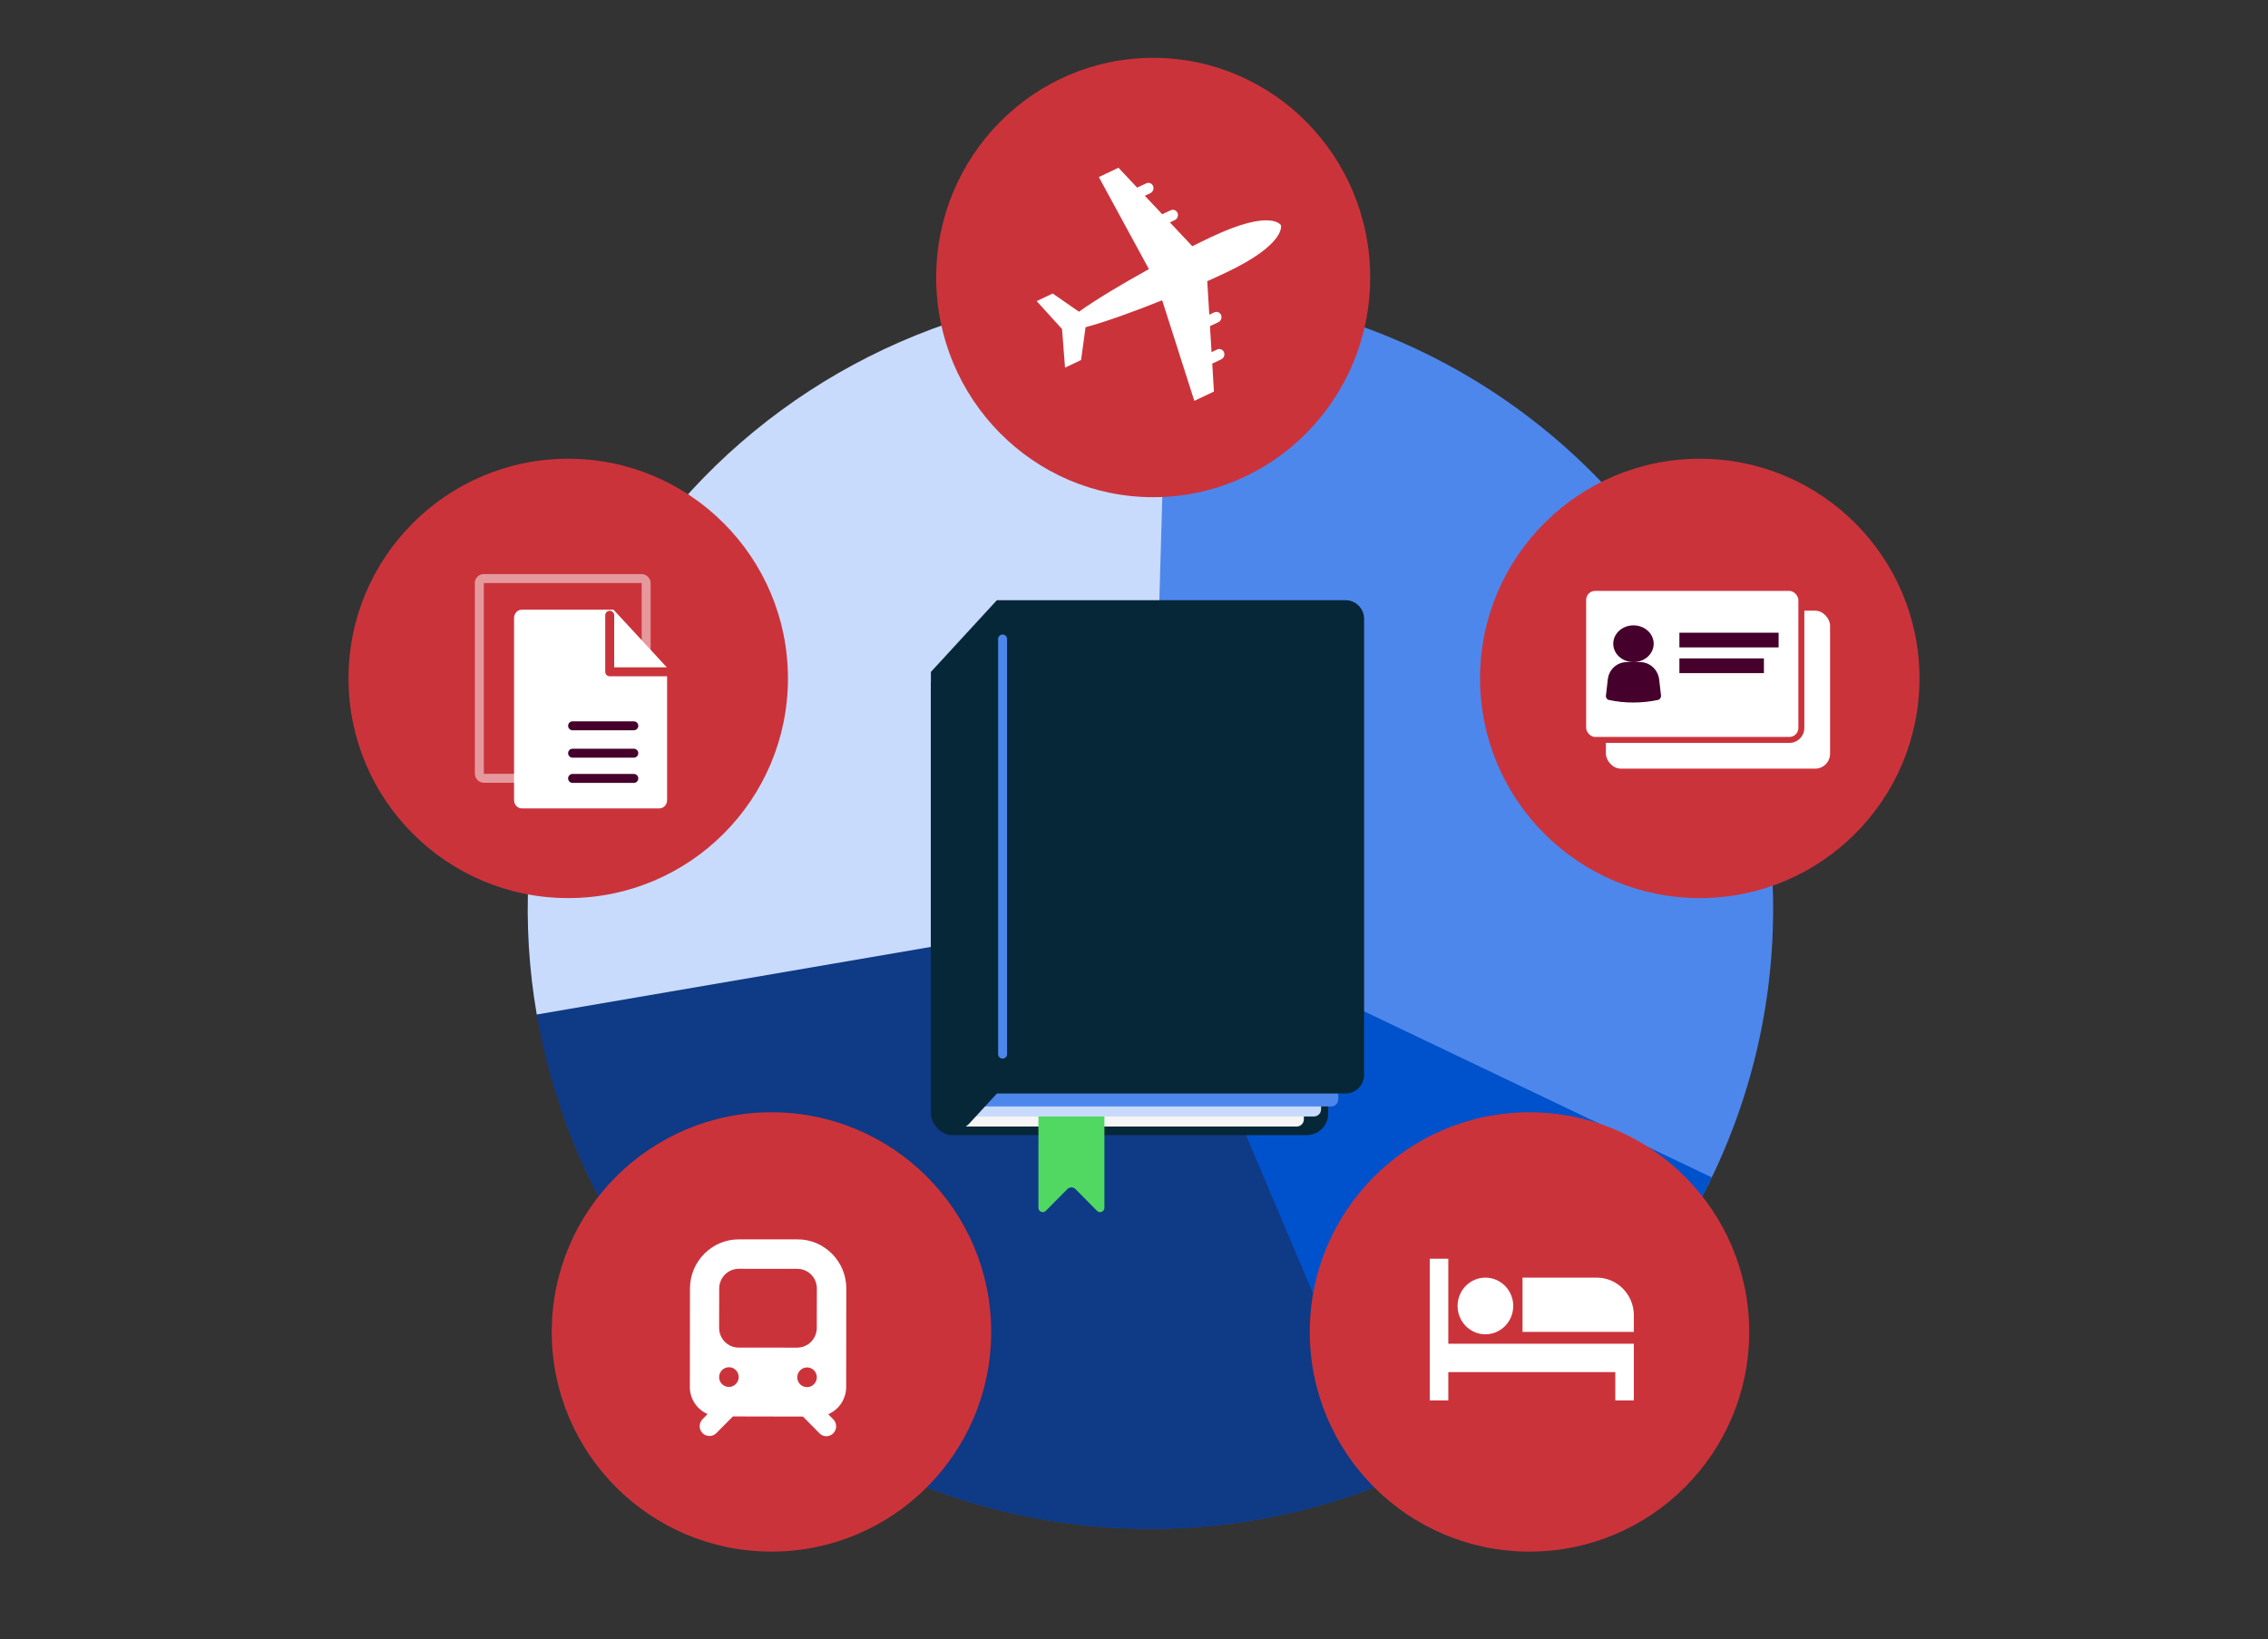 <?xml version="1.0" encoding="UTF-8"?> <svg xmlns="http://www.w3.org/2000/svg" width="610" height="441" viewBox="0 0 610 441" fill="none"><rect x="0" y="0" width="610" height="441" fill="#333333" stroke="none"/><path d="M309.418 77.918C342.543 77.918 374.924 87.694 402.467 106.009C430.009 124.324 451.476 150.356 464.153 180.812C476.829 211.269 480.146 244.783 473.684 277.116C467.221 309.449 451.27 339.148 427.847 362.459L309.418 244.598L309.418 77.918Z" fill="#4E87EB"></path><path d="M460.403 316.738C446.066 346.457 423.196 371.277 394.685 388.061C366.174 404.844 333.303 412.836 300.228 411.027C267.152 409.219 235.359 397.689 208.868 377.898C182.377 358.106 162.377 330.941 151.399 299.838L309.418 244.598L460.403 316.738Z" fill="#0052CC"></path><path d="M374.407 398.218C343.878 411.01 310.222 414.506 277.697 408.262C245.171 402.018 215.236 386.316 191.678 363.141C168.12 339.966 151.996 310.358 145.345 278.064C138.694 245.769 141.816 212.236 154.314 181.707L309.418 244.598L374.407 398.218Z" fill="#0F3A85"></path><path d="M144.368 272.911C140.154 248.581 141.424 223.624 148.085 199.842C154.746 176.06 166.633 154.048 182.886 135.396C199.139 116.744 219.352 101.918 242.065 91.99C264.778 82.061 289.424 77.278 314.221 77.987L309.418 244.598L144.368 272.911Z" fill="#C8DBFC"></path><circle cx="457.168" cy="182.502" r="59.094" fill="#CB333B"></circle><rect x="431.924" y="164.274" width="60.289" height="42.498" rx="4.016" fill="white"></rect><rect x="425.809" y="158.159" width="58.682" height="40.892" rx="3.213" fill="white" stroke="#CB333B" stroke-width="1.607"></rect><path d="M444.773 173.169C444.773 175.898 442.339 178.111 439.337 178.111C436.334 178.111 433.901 175.898 433.901 173.169C433.901 170.44 436.334 168.227 439.337 168.227C442.339 168.227 444.773 170.44 444.773 173.169Z" fill="#45002B"></path><path d="M441.119 178.111H437.52C434.914 178.111 432.721 180.122 432.432 182.776L431.935 187.099C431.852 187.655 432.225 188.212 432.762 188.297C434.831 188.768 437.065 188.982 439.34 188.982C441.657 188.982 443.849 188.726 445.918 188.297C446.456 188.169 446.787 187.655 446.745 187.099L446.249 182.776C445.918 180.122 443.725 178.111 441.119 178.111Z" fill="#45002B"></path><rect x="451.691" y="170.204" width="26.685" height="3.953" fill="#45002B"></rect><rect x="451.691" y="177.122" width="22.732" height="3.953" fill="#45002B"></rect><ellipse cx="310.162" cy="74.654" rx="58.365" ry="59.094" fill="#CB333B"></ellipse><circle cx="152.832" cy="182.502" r="59.094" fill="#CB333B"></circle><rect x="128.922" y="155.637" width="44.866" height="53.73" rx="1.205" stroke="#E5999D" stroke-width="2.41"></rect><path d="M177.364 217.461H140.318C139.773 217.461 139.249 217.226 138.863 216.808C138.477 216.391 138.26 215.824 138.26 215.234V166.247C138.26 165.657 138.477 165.09 138.863 164.673C139.249 164.255 139.773 164.021 140.318 164.021H165.016L179.422 179.607V215.234C179.422 215.526 179.369 215.816 179.265 216.086C179.162 216.356 179.01 216.602 178.819 216.808C178.628 217.015 178.401 217.179 178.152 217.291C177.902 217.403 177.634 217.461 177.364 217.461Z" fill="white"></path><path d="M163.987 165.512V180.721H179.424" fill="white"></path><path d="M163.987 165.512V180.721H179.424" stroke="#CB333B" stroke-width="2.41" stroke-linecap="round" stroke-linejoin="round"></path><path d="M154.003 195.247H170.467" stroke="#45002B" stroke-width="2.41" stroke-linecap="round" stroke-linejoin="round"></path><path d="M154.003 202.616H170.467" stroke="#45002B" stroke-width="2.41" stroke-linecap="round" stroke-linejoin="round"></path><path d="M154.003 209.402H170.467" stroke="#45002B" stroke-width="2.41" stroke-linecap="round" stroke-linejoin="round"></path><circle cx="207.494" cy="358.307" r="59.094" fill="#CB333B"></circle><path fill-rule="evenodd" clip-rule="evenodd" d="M214.484 333.41L198.729 333.398C191.466 333.395 185.587 339.318 185.573 346.608L185.54 373.092C185.528 376.276 187.426 379.158 190.321 380.392L188.923 381.82C187.926 382.867 187.94 384.516 188.95 385.528C189.959 386.539 191.622 386.562 192.633 385.553L197.127 381.032L215.964 381.072L220.435 385.605C221.47 386.629 223.093 386.602 224.117 385.567C225.128 384.558 225.151 382.895 224.154 381.857L222.764 380.446C225.662 379.186 227.574 376.327 227.586 373.142L227.62 346.658C227.646 339.343 221.747 333.413 214.522 333.397L214.484 333.41ZM196.025 373.092C194.568 373.102 193.4 371.89 193.416 370.445C193.432 368.999 194.593 367.807 196.05 367.797C197.508 367.788 198.675 369 198.685 370.457C198.669 371.902 197.509 373.094 196.051 373.104L196.025 373.092ZM193.414 357.21L193.437 346.608C193.455 343.679 195.79 341.333 198.705 341.314L214.459 341.327C217.362 341.333 219.696 343.693 219.703 346.634L219.68 357.235C219.662 360.164 217.328 362.51 214.413 362.53L198.658 362.517C195.755 362.511 193.421 360.15 193.414 357.21ZM217.037 373.143C215.579 373.153 214.412 371.941 214.428 370.496C214.444 369.05 215.604 367.859 217.061 367.849C218.519 367.839 219.686 369.051 219.696 370.508C219.68 371.954 218.52 373.146 217.063 373.155L217.037 373.143Z" fill="white"></path><path fill-rule="evenodd" clip-rule="evenodd" d="M321.223 107.832L326.497 105.328L326.047 97.81L328.464 96.666C329.181 96.327 329.504 95.456 329.194 94.728C328.881 94.007 328.056 93.688 327.334 94.03L325.856 94.734L325.433 87.743L327.686 86.669C328.396 86.326 328.726 85.458 328.42 84.74C328.108 84.007 327.281 83.7 326.564 84.04L325.251 84.662L324.699 75.644C326.473 74.856 328.184 74.068 329.783 73.307C346.048 65.595 344.518 60.584 344.518 60.584C344.518 60.584 341.975 56.063 325.718 63.783C324.117 64.54 322.43 65.36 320.686 66.242L314.661 59.83L315.972 59.203C316.685 58.865 317.015 57.997 316.707 57.273C316.395 56.541 315.555 56.228 314.846 56.575L312.595 57.638L307.914 52.666L309.392 51.962C310.108 51.618 310.439 50.754 310.129 50.026C309.815 49.3 308.98 48.986 308.269 49.328L305.848 50.474L300.823 45.128L295.545 47.634L309.009 72.396C301.623 76.468 294.59 80.7 290.195 83.855L283.13 78.959L278.822 81L285.646 88.518L286.448 98.898L290.765 96.853L291.973 88.021C297.133 86.659 304.79 83.907 312.578 80.777L321.223 107.832Z" fill="white"></path><circle cx="411.37" cy="358.307" r="59.094" fill="#CB333B"></circle><path d="M389.535 361.484H409.497V361.477H439.44V376.733H434.45V369.108H389.535V376.733H384.545V338.611H389.535V361.484ZM399.515 343.694C403.645 343.694 407.001 347.112 407.002 351.318C407.002 355.525 403.645 358.943 399.515 358.943C395.386 358.943 392.03 355.524 392.03 351.318C392.03 347.112 395.386 343.695 399.515 343.694ZM429.459 343.694C434.973 343.694 439.44 348.244 439.44 353.86V358.29H409.497V343.694H429.459Z" fill="white"></path><rect x="250.377" y="178.82" width="106.866" height="126.542" rx="5.787" fill="#062738"></rect><rect x="253.078" y="176.505" width="97.607" height="126.542" rx="1.929" fill="#F5F5F5"></rect><rect x="257.707" y="173.804" width="97.607" height="126.542" rx="1.929" fill="#C8DBFC"></rect><rect x="262.337" y="171.104" width="97.607" height="126.542" rx="1.929" fill="#4E87EB"></rect><path d="M361.888 161.459C364.649 161.459 366.888 163.698 366.888 166.459V289.174C366.888 291.935 364.638 294.174 361.877 294.174H268.124V294.173L260.793 302.142C257.092 306.165 250.377 303.546 250.377 298.079V180.749L268.124 161.459H361.888Z" fill="#062738"></path><path d="M279.295 300.346H297.042V324.923C297.042 325.957 295.789 326.472 295.062 325.737L289.265 319.881C288.661 319.271 287.676 319.271 287.072 319.881L281.275 325.737C280.548 326.472 279.295 325.957 279.295 324.923V300.346Z" fill="#50D862"></path><path d="M269.656 171.902L269.656 283.557" stroke="#4E87EB" stroke-width="2.41" stroke-linecap="round"></path></svg> 